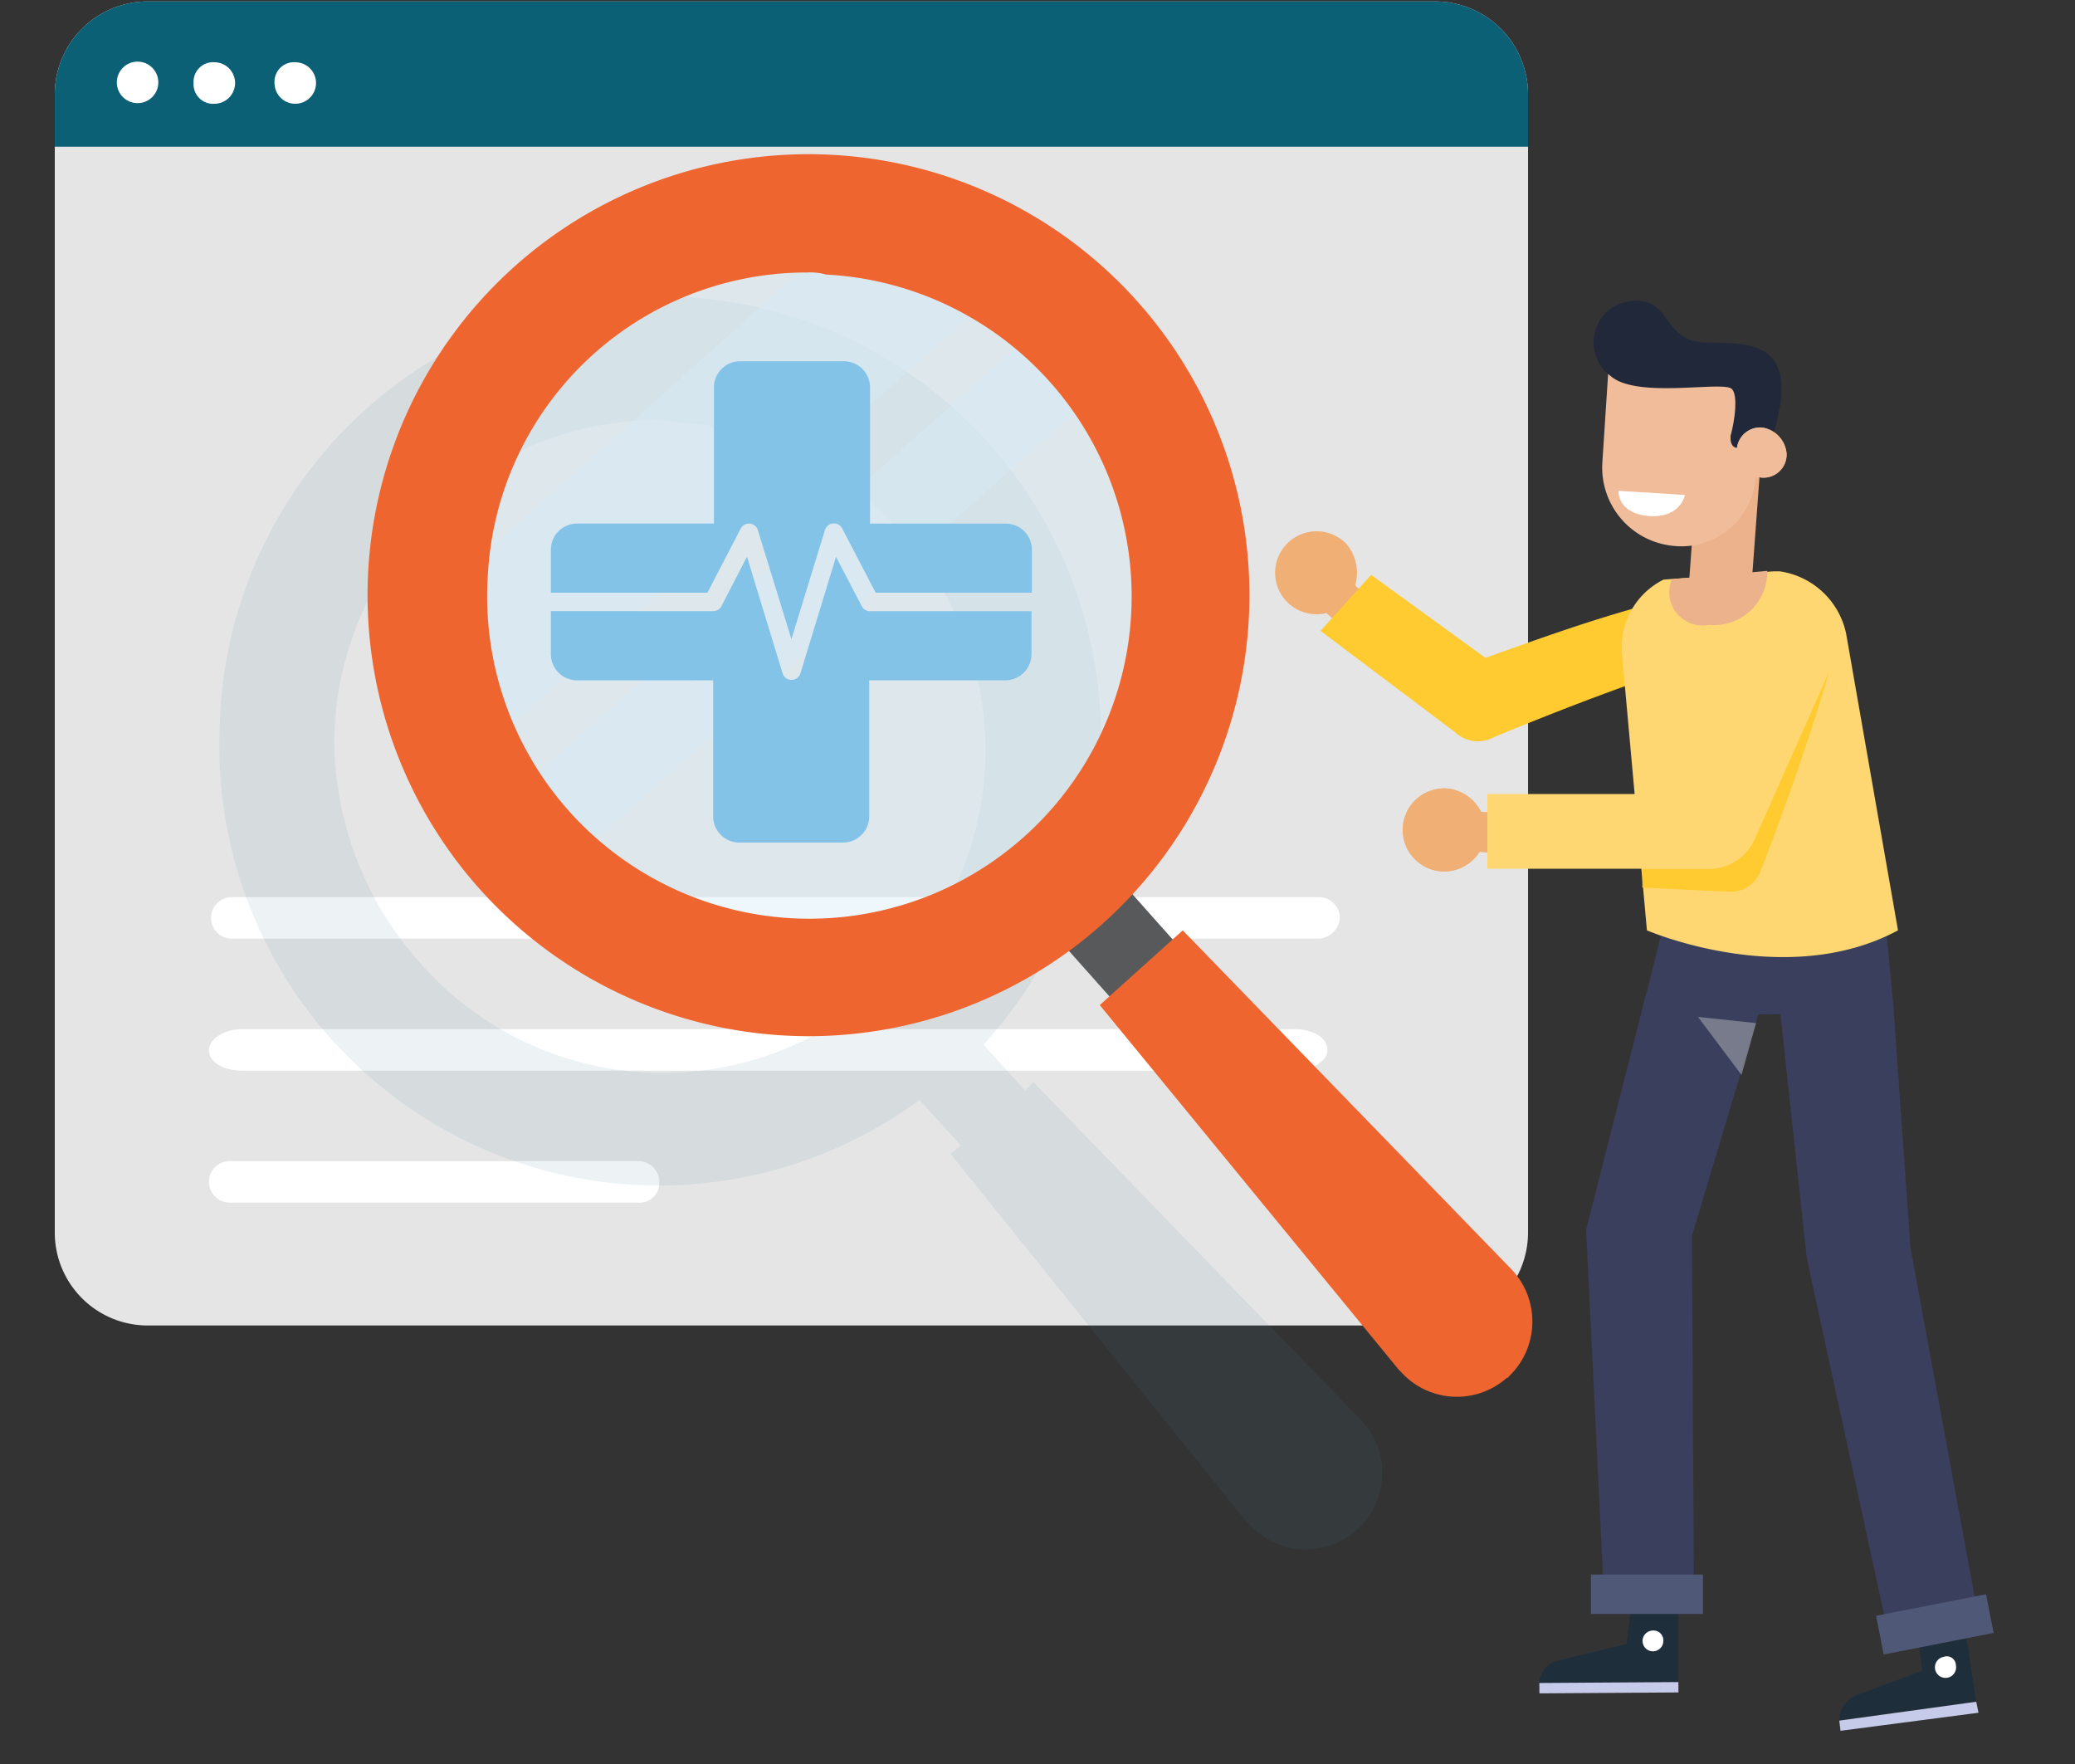 <svg id="Layer_1" data-name="Layer 1" xmlns="http://www.w3.org/2000/svg" viewBox="0 0 100 85"><rect x="0" y="0" width="100" height="85" fill="#333333" stroke="none"/><defs><style>.cls-1{fill:#e5e5e5;}.cls-2{fill:#0b6075;}.cls-3{fill:#fff;}.cls-4{fill:#488898;opacity:0.1;}.cls-4,.cls-7{isolation:isolate;}.cls-5{fill:#58595b;}.cls-6{fill:#ef652f;}.cls-7{fill:#d6ebf7;opacity:0.4;}.cls-8,.cls-9{fill:#83c3e8;}.cls-9{opacity:0.3;}.cls-10{fill:#393f5c;}.cls-11{opacity:0.44;}.cls-12{fill:#c8c8c8;}.cls-13{fill:#1f2e3b;}.cls-14{fill:#c6cbe9;}.cls-15{fill:#f0af74;}.cls-16{fill:#ffcb31;}.cls-17{fill:#fed773;}.cls-18{fill:#ebb28b;}.cls-19{fill:#f0bc99;}.cls-20{fill:#21283a;}.cls-21{fill:#4f5977;}</style></defs><title>UNIK_ícones</title><path class="cls-1" d="M73.64,4.57v54.8a4.48,4.48,0,0,1-4.5,4.5h-62a4.48,4.48,0,0,1-4.5-4.5h0V4.57A4.48,4.48,0,0,1,7.14.07h62a4.48,4.48,0,0,1,4.5,4.5Z"/><path class="cls-2" d="M73.64,4.57v2.5h-71V4.57A4.48,4.48,0,0,1,7.14.07h62a4.48,4.48,0,0,1,4.5,4.5Z"/><circle class="cls-3" cx="6.63" cy="3.97" r="1"/><path class="cls-3" d="M11.33,4a1,1,0,0,1-1,1,.94.94,0,0,1-1-1,.94.94,0,0,1,1-1,1,1,0,0,1,1,1Z"/><path class="cls-3" d="M15.23,4a1,1,0,1,1-2,0,.94.94,0,0,1,1-1h0A1,1,0,0,1,15.23,4Z"/><path class="cls-3" d="M63.57,45.23H11.17a1,1,0,0,1-1-1h0a1,1,0,0,1,1-1h52.4a1,1,0,0,1,1,1h0A1.08,1.08,0,0,1,63.57,45.23Z"/><path class="cls-3" d="M62.37,51.59H11.67c-.9,0-1.6-.4-1.6-1h0c0-.5.7-1,1.6-1h50.7c.9,0,1.6.4,1.6,1h0C64,51.09,63.27,51.59,62.37,51.59Z"/><path class="cls-3" d="M30.77,57.95H11.07a1,1,0,0,1-1-1h0a1,1,0,0,1,1-1h19.7a1,1,0,0,1,1,1h0A.94.94,0,0,1,30.77,57.95Z"/><path class="cls-4" d="M10.61,34.64A21.18,21.18,0,0,0,44.31,53l2,2.2-.5.4L60,73.24l.2.2a3.68,3.68,0,1,0,5.4-5l-15.8-16.3-.4.4-2-2.2A21.82,21.82,0,0,0,53,37.14a21.24,21.24,0,1,0-42.4-2.5Zm9.5,11.6a16.2,16.2,0,0,1-4-10.4,15.62,15.62,0,0,1,15.6-15.6c.3,0,.6.1.9.1a15.45,15.45,0,0,1,10.7,5.2,15.55,15.55,0,1,1-23.2,20.7Z"/><rect class="cls-5" x="51.71" y="41.51" width="4.1" height="7.5" transform="translate(-16.49 47.19) rotate(-41.67)"/><path class="cls-6" d="M72.71,66.33a3.65,3.65,0,0,0,.1-5.2L57,44.83l-4,3.6L67.41,66l.1.1a3.63,3.63,0,0,0,5.1.3h0A.1.1,0,0,0,72.71,66.33Z"/><path class="cls-7" d="M54.11,18.23a22.06,22.06,0,0,0-2.9-3.2c-.7-.6-1.4-1.1-2.1-1.6a18.47,18.47,0,0,0-7.5-2.8c-.4-.1-.9-.1-1.4-.2a18.45,18.45,0,0,0-19.5,17.3,6.15,6.15,0,0,0-.1,1.4,19,19,0,0,0,1.9,7.7,10.46,10.46,0,0,0,1.3,2.3,16.92,16.92,0,0,0,2.8,3.2,18.33,18.33,0,0,0,30.7-12.5A17.76,17.76,0,0,0,54.11,18.23Z"/><path class="cls-7" d="M41.51,10.43l-20.9,18.7a19,19,0,0,0,1.9,7.7L49,13.23A18.47,18.47,0,0,0,41.51,10.43Z"/><path class="cls-7" d="M51.11,14.83l-27.3,24.3a16.92,16.92,0,0,0,2.8,3.2L53.91,18A14.32,14.32,0,0,0,51.11,14.83Z"/><path class="cls-6" d="M23.11,42.83A21.25,21.25,0,1,1,39,49.93,21.29,21.29,0,0,1,23.11,42.83Zm.4-15.1a15.53,15.53,0,1,0,16.3-14.5,2.77,2.77,0,0,0-.9-.1A15.39,15.39,0,0,0,23.51,27.73Z"/><path class="cls-8" d="M34.09,28.56l1.61-3.1a.45.45,0,0,1,.82.07l1.62,5.27,1.62-5.27a.45.45,0,0,1,.82-.08l1.62,3.11h7.53V26.49a1.26,1.26,0,0,0-1.26-1.26H41.93V18.67a1.26,1.26,0,0,0-1.26-1.26h-5a1.26,1.26,0,0,0-1.26,1.26v6.56H27.81a1.26,1.26,0,0,0-1.26,1.26v2.07Z"/><path class="cls-8" d="M41.93,29.45a.45.45,0,0,1-.4-.24l-1.24-2.38-1.72,5.63a.45.45,0,0,1-.85,0L36,26.83l-1.23,2.38a.45.45,0,0,1-.4.24H26.55v2.07a1.26,1.26,0,0,0,1.26,1.26h6.56v6.56a1.26,1.26,0,0,0,1.26,1.26h5a1.26,1.26,0,0,0,1.26-1.26V32.78h6.56a1.26,1.26,0,0,0,1.26-1.26V29.45Z"/><path class="cls-9" d="M40.66,17.41h-5a1.26,1.26,0,0,0-1.26,1.26v6.56H27.81a1.26,1.26,0,0,0-1.26,1.26v2.07h7.54l1.61-3.1a.45.45,0,0,1,.82.07l.35,1.15,4.89-8.61A1.26,1.26,0,0,0,40.66,17.41Z"/><path class="cls-9" d="M36,26.83l-1.23,2.38a.45.45,0,0,1-.4.24H26.55v2.07a1.26,1.26,0,0,0,1.26,1.26h5.61l2.86-5Z"/><path class="cls-10" d="M80.08,44.94l-1,4,12.2-.13-.4-4.27Z"/><path class="cls-10" d="M85.14,47.55l-3.6,12,.1,18.1-4.3.1-.9-18.5,2.9-11.4Z"/><g class="cls-11"><path class="cls-12" d="M84.63,49.3l-2.8-.3,2.1,2.8Z"/></g><path class="cls-10" d="M91.27,48.81l.8,11.3,3.4,18.5-4.3.9-4.1-18.9-1.4-13Z"/><path class="cls-13" d="M78.58,77.72h2.3v3.4h-6.7a1.17,1.17,0,0,1,.9-1.1l3.3-.8Z"/><rect class="cls-14" x="74.18" y="81.08" width="6.7" height="0.5" transform="translate(-0.53 0.51) rotate(-0.38)"/><path class="cls-3" d="M80.16,79.07a.5.5,0,1,1-.5-.5.47.47,0,0,1,.5.5Z"/><path class="cls-13" d="M92.44,79l2.3-.3.5,3.3-6.6.9h0a1.3,1.3,0,0,1,.8-1.2l3.2-1.2Z"/><polygon class="cls-14" points="88.64 82.91 95.24 82 95.35 82.53 88.7 83.4 88.64 82.91"/><path class="cls-3" d="M94.26,80.24a.51.51,0,1,1-.6-.4h0A.44.44,0,0,1,94.26,80.24Z"/><path class="cls-15" d="M64.88,29a2,2,0,1,1,0-2.8h0A2.15,2.15,0,0,1,64.88,29Z"/><path class="cls-15" d="M65.1,30.63l-1.48-1.37a1,1,0,0,1,0-1.36h0a1,1,0,0,1,1.36,0l1.48,1.37a1,1,0,0,1,0,1.36h0A1,1,0,0,1,65.1,30.63Z"/><path class="cls-16" d="M70.12,35.28h0L63.64,30.4l2.44-2.7,5.51,4c2.56-.92,5.12-1.84,7.79-2.56h0l2.72,2.22c-.34.86-1,.41-10.08,4.15A1.61,1.61,0,0,1,70.12,35.28Z"/><path class="cls-17" d="M85.47,27.53h.3a3.83,3.83,0,0,1,3.2,3l2.5,14.3c-5.4,2.9-12.1,0-12.1,0l-1.2-13.3a3.64,3.64,0,0,1,2-3.6h0Z"/><path class="cls-18" d="M84.37,28.76l-3-.3.5-6.8,3,.3Z"/><path class="cls-18" d="M80.57,27.91l4.6-.4a2.57,2.57,0,0,1-2.8,2.6A1.61,1.61,0,0,1,80.57,27.91Z"/><path class="cls-19" d="M80.72,26.31h0a3.79,3.79,0,0,1-3.5-4l.3-4.6,7.4.5-.3,4.6A3.58,3.58,0,0,1,80.72,26.31Z"/><path class="cls-20" d="M84.8,21.59h-1c-.3,0-.4-.2-.4-.5V21c.2-.7.4-2.1,0-2.3-.7-.3-4.6.5-5.8-.6a2,2,0,0,1,1.3-3.6c1.6,0,1.3,1.9,3.2,2s4.9-.4,3.3,4.6Z"/><path class="cls-19" d="M86.1,21.87A1.11,1.11,0,0,1,84.8,23a1.22,1.22,0,0,1-1.1-1.3,1.13,1.13,0,0,1,1.2-1.1h0A1.38,1.38,0,0,1,86.1,21.87Z"/><path class="cls-15" d="M71.6,40.07A2,2,0,1,1,69.8,38h0A2.07,2.07,0,0,1,71.6,40.07Z"/><path class="cls-15" d="M72.74,41.19l-2-.2a.92.92,0,0,1-.9-1h0a.92.92,0,0,1,1-.9l2,.1a.92.92,0,0,1,.9,1h0A1,1,0,0,1,72.74,41.19Z"/><path class="cls-17" d="M71.68,41.86v-3.6h10l3.5-8.2a1.83,1.83,0,0,1,2.4-.9h0a1.83,1.83,0,0,1,.9,2.4h0l-3.9,9.2a1.82,1.82,0,0,1-1.6,1.1Z"/><rect class="cls-21" x="76.67" y="75.87" width="5.4" height="1.9"/><rect class="cls-21" x="90.54" y="77.33" width="5.4" height="1.9" transform="translate(-13.3 19.37) rotate(-11.08)"/><path class="cls-3" d="M78,23.65l3.2.2s-.2,1.2-1.9,1C77.92,24.65,78,23.65,78,23.65Z"/><path class="cls-16" d="M79.15,41.87h3.3a2.43,2.43,0,0,0,2.1-1.4l3.6-8.1c-1.4,4.8-3.3,9.6-3.3,9.6a1.54,1.54,0,0,1-1.5,1l-4.2-.2Z"/><path class="cls-19" d="M86.1,21.87A1.11,1.11,0,0,1,84.8,23a1.22,1.22,0,0,1-1.1-1.3,1.13,1.13,0,0,1,1.2-1.1h0A1.38,1.38,0,0,1,86.1,21.87Z"/><path class="cls-15" d="M71.6,40.07A2,2,0,1,1,69.8,38h0A2.07,2.07,0,0,1,71.6,40.07Z"/></svg>